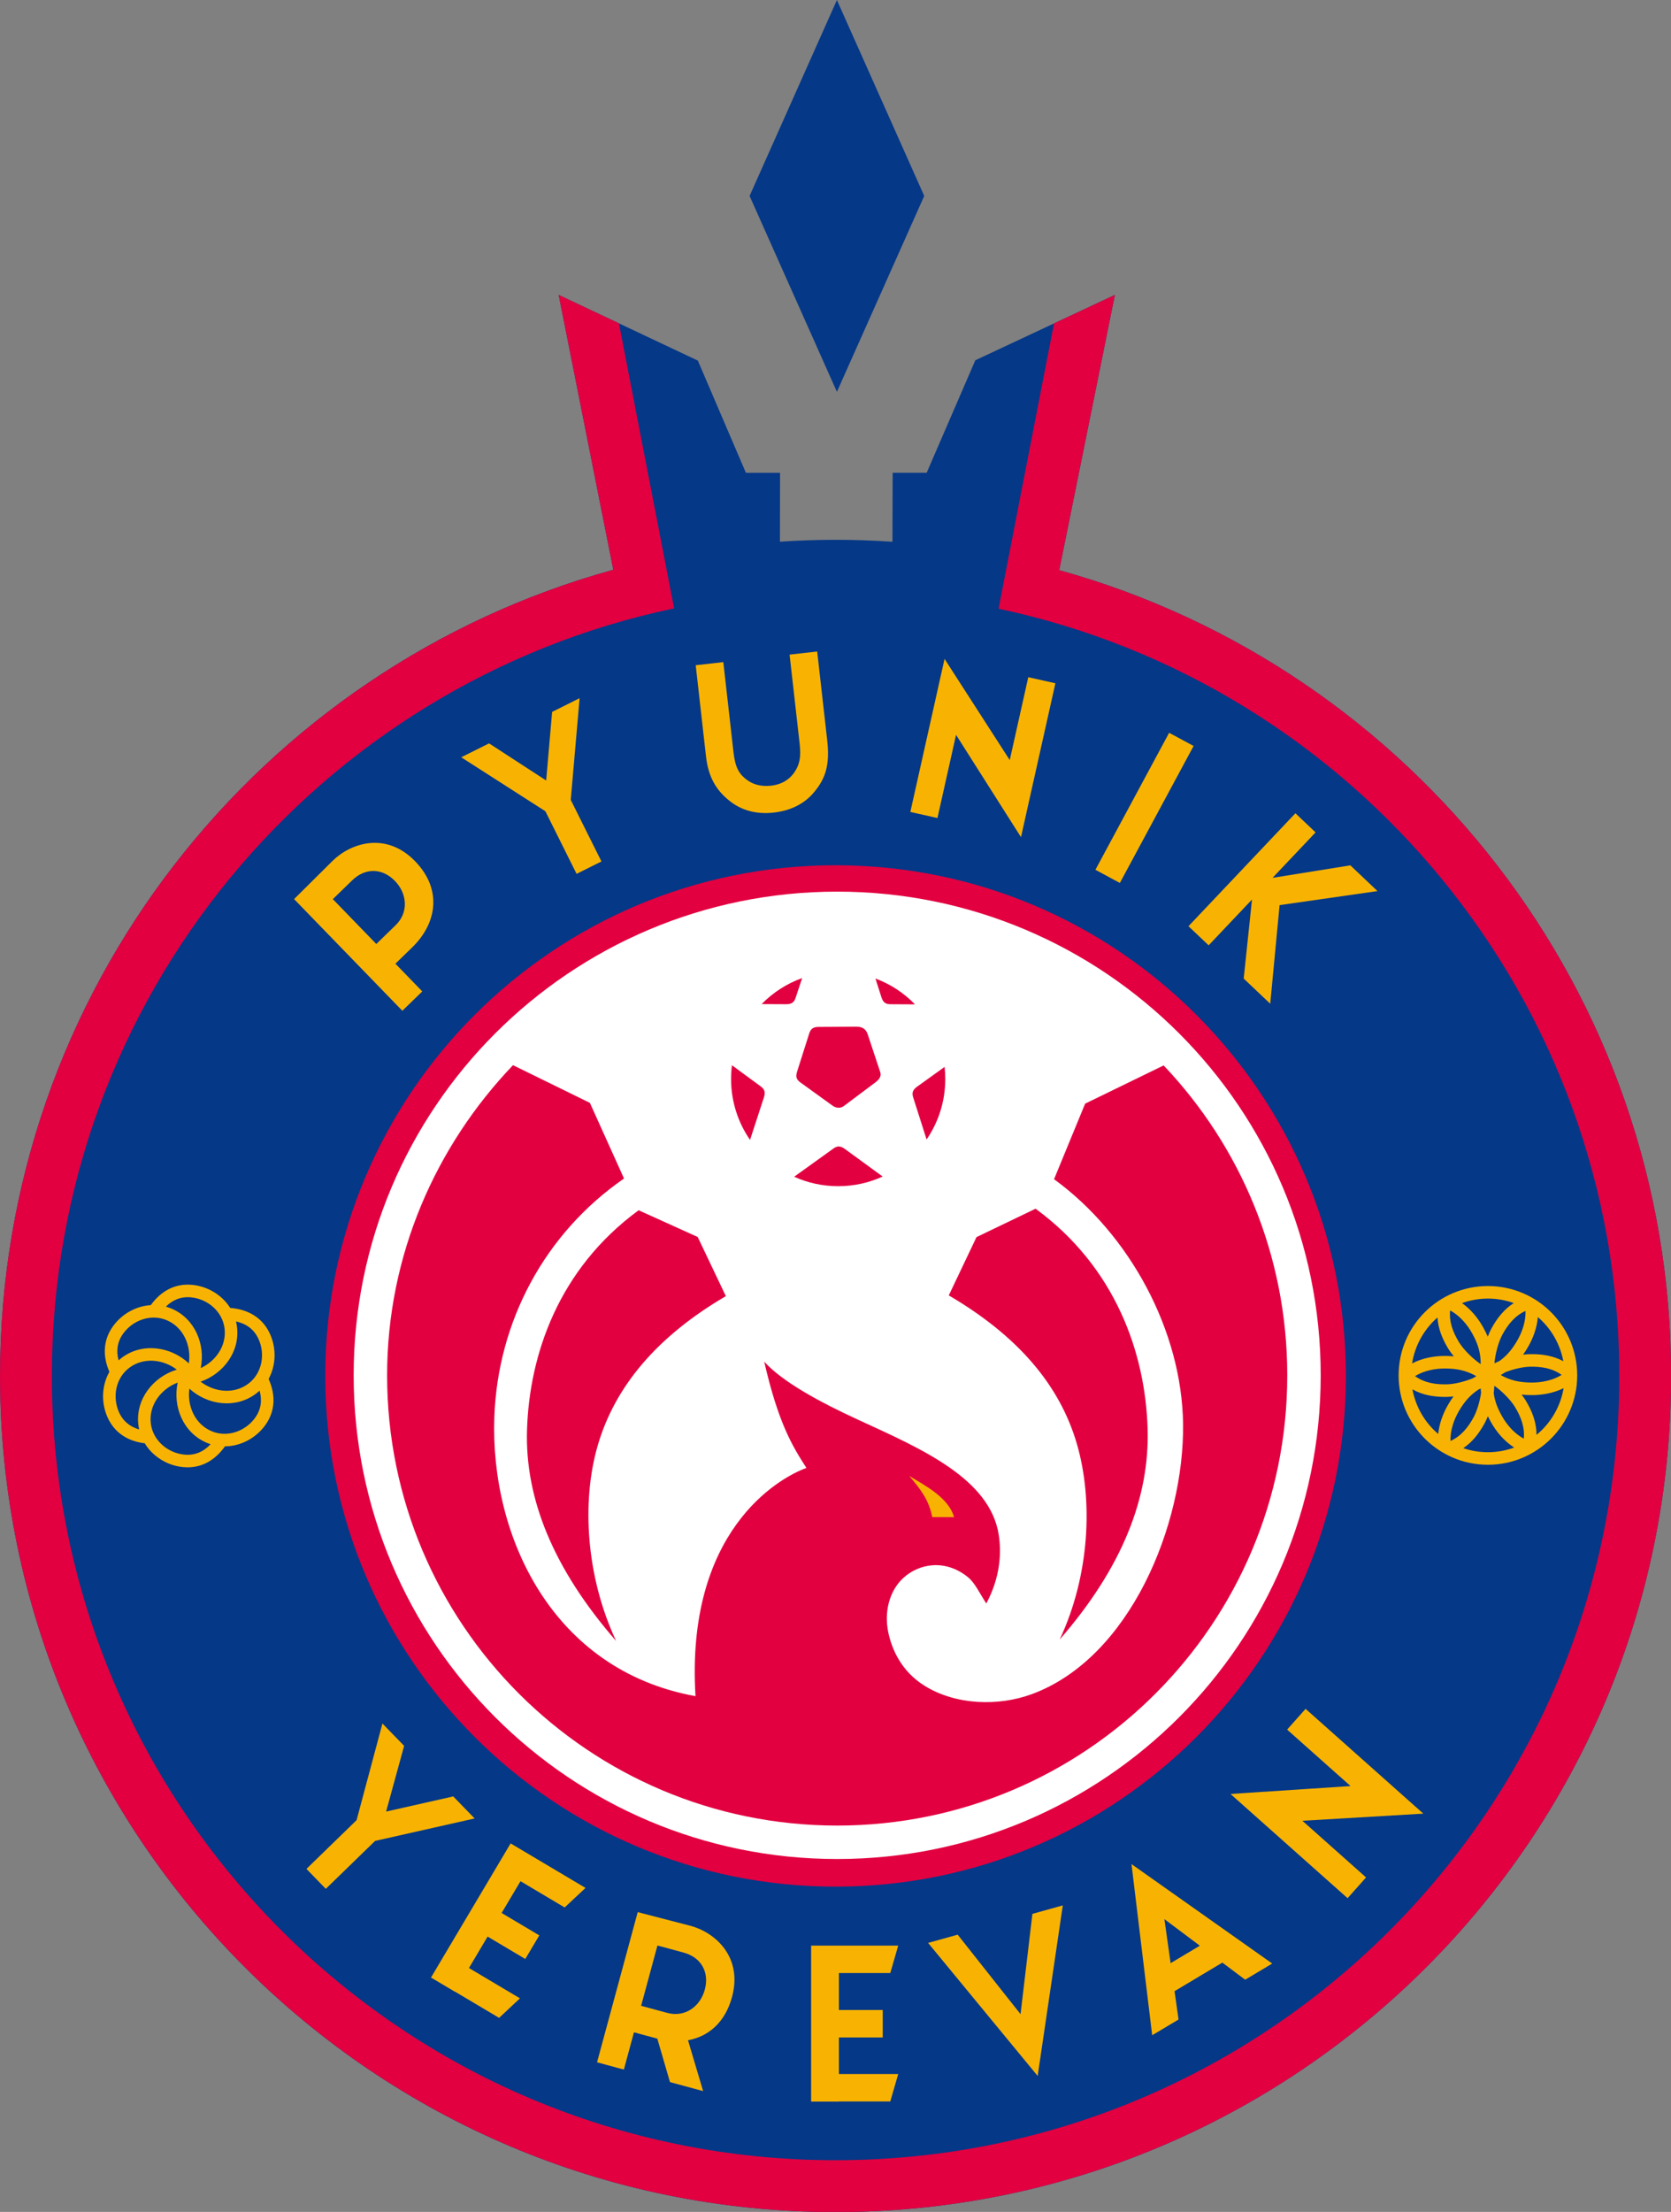 <svg xmlns:dc="http://purl.org/dc/elements/1.1/" xmlns:cc="http://creativecommons.org/ns#" xmlns:rdf="http://www.w3.org/1999/02/22-rdf-syntax-ns#" xmlns:svg="http://www.w3.org/2000/svg" xmlns="http://www.w3.org/2000/svg" xmlns:sodipodi="http://sodipodi.sourceforge.net/DTD/sodipodi-0.dtd" xmlns:inkscape="http://www.inkscape.org/namespaces/inkscape" version="1.1" id="svg70" viewBox="1 1 189 250" sodipodi:docname="f-pyunik-yerevan.svg" inkscape:version="0.92.4 (5da689c313, 2019-01-14)">
  <rect x="1" y="1" width="189" height="250" fill="#808080" stroke="none"/>
  <defs id="defs74"></defs>
  <sodipodi:namedview pagecolor="#ffffff" bordercolor="#666666" borderopacity="1" objecttolerance="10" gridtolerance="10" guidetolerance="10" inkscape:pageopacity="0" inkscape:pageshadow="2" inkscape:window-width="1366" inkscape:window-height="705" id="namedview72" showgrid="false" fit-margin-top="1" fit-margin-right="1" fit-margin-bottom="1" fit-margin-left="1" inkscape:zoom="0.56064347" inkscape:cx="425.08637" inkscape:cy="228.84586" inkscape:window-x="-8" inkscape:window-y="-8" inkscape:window-maximized="1" inkscape:current-layer="svg70"></sodipodi:namedview>
  <g id="Layer1000" transform="matrix(0.441,0,0,0.441,-35.751,-59.625)">
    <path d="m 297.638,275.817 c 4.904,0 9.765,0.18 14.586,0.505 l 0.056,-17.686 8.725,-0.003 12.476,-28.827 35.794,-16.754 -14.272,70.546 c 90.486,25.087 156.931,108.053 156.931,206.516 0,118.332 -95.964,214.296 -214.296,214.296 -118.333,0 -214.296,-95.964 -214.296,-214.296 0,-98.593 66.622,-181.647 157.291,-206.613 l -14.01,-70.448 35.694,16.837 12.325,28.76 8.759,-0.003 -0.035,17.656 c 4.719,-0.31 9.475,-0.485 14.273,-0.485 z" style="fill:#053887;fill-rule:evenodd" id="path2" inkscape:connector-curvature="0"></path>
    <path d="m 297.638,289.111 c 110.992,0 201.002,90.01 201.002,201.002 0,110.992 -90.01,201.002 -201.002,201.002 -110.992,0 -201.002,-90.01 -201.002,-201.002 0,-110.992 90.01,-201.002 201.002,-201.002 z" style="fill:#053887;fill-rule:evenodd" id="path4" inkscape:connector-curvature="0"></path>
    <path d="m 297.638,359.228 c 72.274,0 130.885,58.612 130.885,130.885 0,72.274 -58.612,130.885 -130.885,130.885 -72.274,0 -130.885,-58.612 -130.885,-130.885 0,-72.274 58.612,-130.885 130.885,-130.885 z" style="fill:#e20040;fill-rule:evenodd" id="path6" inkscape:connector-curvature="0"></path>
    <path d="m 298.054,365.988 c 68.478,0 124.011,55.514 124.011,123.967 0,68.454 -55.533,123.967 -124.011,123.967 -68.478,0 -124.011,-55.514 -124.011,-123.967 0,-68.454 55.533,-123.967 124.011,-123.967 z" style="fill:#ffffff;fill-rule:evenodd" id="path8" inkscape:connector-curvature="0"></path>
    <path d="m 381.78,410.531 c 19.649,20.69 31.708,48.652 31.708,79.425 0,63.717 -51.692,115.39 -115.434,115.39 -63.742,0 -115.434,-51.673 -115.434,-115.39 0,-30.804 12.495,-58.793 32.285,-79.489 l 19.721,9.66 8.754,19.384 c -20.34,14.07 -32.39,36.658 -33.261,61.173 -1.082,30.44 14.807,64.849 51.594,71.497 -2.565,-42.084 21.047,-55.829 28.454,-58.491 -3.663,-5.675 -7.191,-11.469 -10.828,-27.239 4.607,5.109 13.964,10.245 24.264,14.972 16.069,7.375 33.661,14.993 35.89,29.436 0.759,4.918 0.279,11.073 -3.192,17.57 -1.735,-2.645 -2.909,-5.266 -4.691,-6.723 -5.784,-4.729 -12.589,-3.563 -16.66,0.241 -3.592,3.357 -4.896,8.77 -3.768,14.003 0.922,4.274 3.349,9.912 9.367,13.622 7.983,4.921 18.889,5.25 27.483,2.072 25.134,-9.293 39.063,-43.354 38.733,-69.244 -0.304,-23.864 -13.686,-48.61 -33.09,-62.706 l 7.974,-19.368 z" style="fill:#e20040;fill-rule:evenodd" id="path10" inkscape:connector-curvature="0"></path>
    <g id="Layer1001">
      <path d="m 241.358,558.045 c -7.697,-16.405 -8.918,-35.602 -4.746,-50.019 4.441,-15.347 15.403,-28.137 32.885,-38.369 l -7.215,-15.153 -15.152,-6.854 c -20.566,15.056 -28.043,37.057 -28.628,56.343 -0.533,17.558 6.739,35.556 22.856,54.052 z" style="fill:#e20040;fill-rule:evenodd" id="path12" inkscape:connector-curvature="0"></path>
      <path d="m 355.135,557.645 c 7.697,-16.405 8.596,-35.603 4.424,-50.019 -4.441,-15.346 -15.403,-27.922 -32.885,-38.154 l 7.108,-14.938 15.152,-7.283 c 20.566,15.056 28.151,37.058 28.736,56.343 0.532,17.558 -6.418,35.556 -22.534,54.052 z" style="fill:#e20040;fill-rule:evenodd" id="path14" inkscape:connector-curvature="0"></path>
    </g>
    <path d="m 464.95,467.071 c 12.646,0 22.902,10.256 22.902,22.902 0,12.646 -10.256,22.902 -22.902,22.902 -12.646,0 -22.902,-10.256 -22.902,-22.902 0,-12.646 10.256,-22.902 22.902,-22.902 z" style="fill:#f8b302;fill-rule:evenodd" id="path17" inkscape:connector-curvature="0"></path>
    <path d="m 455.259,473.316 c -0.295,2.903 0.705,5.588 2.285,8.166 1.158,1.889 3.509,4.218 5.56,5.601 -2e-4,-2.943 -0.708,-5.216 -2.179,-7.862 -1.325,-2.383 -3.245,-4.59 -5.666,-5.905 z m 19.341,0.133 c -2.662,1.196 -4.487,3.405 -5.93,6.062 -1.02,1.879 -1.839,4.926 -2.05,7.354 0.403,-0.196 0.828,-0.385 1.269,-0.564 1.838,-1.304 3.154,-2.864 4.43,-4.993 1.401,-2.339 2.353,-5.106 2.281,-7.859 z m -26.698,6.681 c 1.118,-1.936 2.515,-3.609 4.111,-5 0.169,2.807 1.22,5.474 2.789,8.034 0.382,0.623 0.857,1.273 1.397,1.923 -0.624,-0.057 -1.267,-0.088 -1.935,-0.099 -3.004,-0.049 -6.088,0.528 -8.761,1.91 0.366,-2.32 1.155,-4.613 2.399,-6.768 z m 13.918,9.954 0.153,0.094 c -0.305,0.171 -0.601,0.346 -0.886,0.525 -2.106,0.864 -4.714,1.508 -6.607,1.558 -3.023,0.079 -5.848,-0.397 -8.215,-2.104 2.349,-1.438 5.22,-1.998 7.947,-1.954 2.912,0.047 5.172,0.533 7.609,1.88 z m -5.691,5.264 c -0.434,0.596 -0.85,1.232 -1.259,1.913 -1.403,2.341 -2.391,4.997 -2.665,7.718 -3.53,-2.991 -5.804,-7.067 -6.613,-11.435 2.666,1.513 5.72,2.018 8.97,1.933 0.494,-0.013 1.019,-0.058 1.566,-0.129 z m 6.975,-2.016 c 0.018,0.392 0.047,0.777 0.088,1.156 -0.327,2.187 -1.048,4.627 -1.915,6.223 -1.443,2.658 -3.268,4.867 -5.929,6.062 -0.071,-2.753 0.88,-5.52 2.281,-7.859 1.395,-2.329 2.837,-3.977 4.958,-5.353 0.176,-0.075 0.348,-0.151 0.518,-0.229 z m 1.831,7.098 c 0.224,0.466 0.469,0.937 0.734,1.414 1.457,2.62 3.493,4.998 6.02,6.622 -4.131,1.503 -8.74,1.623 -13.062,0.153 2.304,-1.548 4.063,-3.767 5.477,-6.373 0.296,-0.545 0.574,-1.159 0.831,-1.816 z m 1.654,-7.78 0.2,0.112 c 1.924,1.403 4.005,3.518 5.072,5.259 1.58,2.578 2.581,5.263 2.285,8.166 -2.42,-1.315 -4.34,-3.522 -5.665,-5.905 -1.103,-1.984 -1.778,-3.76 -2.046,-5.764 0.084,-0.647 0.137,-1.276 0.154,-1.867 z m 6.997,2.238 c 0.73,0.078 1.486,0.121 2.276,0.134 2.908,0.047 5.891,-0.493 8.503,-1.781 -0.378,2.253 -1.159,4.479 -2.368,6.575 -1.226,2.124 -2.79,3.931 -4.583,5.396 0.009,-3.116 -1.087,-6.059 -2.812,-8.872 -0.289,-0.472 -0.633,-0.96 -1.017,-1.452 z m -5.313,-5.016 c 0.398,-0.232 0.779,-0.47 1.144,-0.718 2.033,-0.787 4.448,-1.36 6.229,-1.407 3.023,-0.079 5.849,0.397 8.215,2.104 -2.349,1.438 -5.22,1.998 -7.947,1.954 -2.834,-0.046 -5.051,-0.509 -7.415,-1.775 z m 5.694,-5.208 c 0.38,-0.534 0.748,-1.1 1.109,-1.702 1.44,-2.404 2.444,-5.141 2.685,-7.937 3.472,2.97 5.717,6.993 6.531,11.307 -2.609,-1.409 -5.577,-1.882 -8.73,-1.799 -0.502,0.013 -1.038,0.058 -1.595,0.131 z m -9.057,-4.612 c -0.332,-0.788 -0.724,-1.579 -1.176,-2.393 -1.34,-2.41 -3.171,-4.615 -5.422,-6.217 4.202,-1.503 8.89,-1.577 13.265,-0.008 -2.432,1.554 -4.268,3.84 -5.735,6.543 -0.334,0.616 -0.648,1.319 -0.932,2.075 z" style="fill:#053887;fill-rule:evenodd" id="path19" inkscape:connector-curvature="0"></path>
    <path d="m 355.002,283.601 c 90.485,25.089 156.932,108.05 156.932,206.512 0,118.332 -95.964,214.296 -214.296,214.296 -118.333,0 -214.296,-95.964 -214.296,-214.296 0,-98.593 66.622,-181.646 157.291,-206.615 l -14.01,-70.447 15.454,7.29 11.62,59.995 h 3e-4 l 2.529,13.057 c -91.129,19.096 -159.589,99.925 -159.589,196.72 0,110.992 90.01,201.002 201.002,201.002 110.992,0 201.002,-90.01 201.002,-201.002 0,-96.655 -68.264,-177.388 -159.196,-196.634 l 0.757,-3.891 13.462,-69.228 15.613,-7.308 z" style="fill:#e20040;fill-rule:evenodd" id="path21" inkscape:connector-curvature="0"></path>
    <path d="m 297.983,137.48 22.395,50.208 -22.395,50.208 -22.395,-50.208 z" style="fill:#053887;fill-rule:evenodd" id="path23" inkscape:connector-curvature="0"></path>
    <path d="m 122.009,471.962 c 2.559,-3.559 6.207,-5.653 10.715,-5.186 3.988,0.413 7.586,2.637 9.653,5.906 4.531,0.349 8.327,2.462 10.231,6.72 1.663,3.72 1.505,8.028 -0.378,11.482 1.797,3.991 1.784,8.193 -0.872,11.859 -2.43,3.356 -6.328,5.384 -10.33,5.417 -2.563,3.634 -6.243,5.782 -10.803,5.31 -4.066,-0.421 -7.726,-2.725 -9.773,-6.098 -4.222,-0.505 -7.731,-2.614 -9.536,-6.652 -1.692,-3.785 -1.499,-8.178 0.477,-11.661 -1.727,-3.945 -1.679,-8.084 0.941,-11.703 2.297,-3.173 5.906,-5.158 9.674,-5.393 z m 21.851,4.177 c 0.115,0.461 0.203,0.933 0.262,1.415 0.777,6.356 -3.496,12.011 -9.34,14.027 3.522,2.709 8.554,3.298 12.257,0.511 3.488,-2.625 4.377,-7.475 2.633,-11.377 -1.163,-2.6 -3.25,-4.012 -5.811,-4.576 z m -11.957,17.223 c -0.6,4.414 1.406,9.086 5.681,10.903 4.017,1.708 8.662,0.053 11.169,-3.408 1.595,-2.203 1.83,-4.594 1.158,-6.982 -0.296,0.276 -0.609,0.539 -0.938,0.787 -5.21,3.921 -12.406,2.945 -17.07,-1.3 z m -2.992,-1.546 c -4.269,1.613 -7.468,5.768 -6.891,10.486 0.529,4.333 4.285,7.528 8.537,7.969 2.793,0.289 5.036,-0.778 6.794,-2.664 -0.345,-0.11 -0.687,-0.236 -1.025,-0.381 -5.993,-2.548 -8.746,-9.255 -7.414,-15.41 z m -0.225,-3.319 c -3.519,-2.672 -8.518,-3.24 -12.2,-0.468 -3.488,2.625 -4.377,7.475 -2.633,11.377 1.064,2.379 2.902,3.763 5.169,4.413 -0.082,-0.369 -0.148,-0.745 -0.195,-1.127 -0.799,-6.543 3.751,-12.342 9.858,-14.195 z m 3.082,-1.603 c 0.67,-4.46 -1.333,-9.222 -5.659,-11.061 -4.017,-1.708 -8.662,-0.053 -11.169,3.409 -1.571,2.17 -1.823,4.523 -1.188,6.876 0.254,-0.229 0.52,-0.449 0.798,-0.659 5.265,-3.962 12.558,-2.924 17.217,1.435 z m 3.053,1.206 c 3.869,-1.802 6.649,-5.731 6.109,-10.156 -0.529,-4.333 -4.285,-7.528 -8.537,-7.969 -2.649,-0.274 -4.803,0.671 -6.518,2.379 0.503,0.137 1.001,0.31 1.493,0.519 5.934,2.523 8.692,9.122 7.453,15.227 z" style="fill:#f8b302;fill-rule:evenodd" id="path25" inkscape:connector-curvature="0"></path>
    <path d="m 316.542,515.745 c 2.794,3.31 4.996,6.012 5.896,10.545 l 5.592,0.022 c -1.388,-5.018 -7.473,-8.128 -11.488,-10.568 z" style="fill:#f8b302;fill-rule:evenodd" id="path27" inkscape:connector-curvature="0"></path>
    <g id="Layer1002">
      <path d="m 293.234,400.663 9.695,-0.058 c 1.429,-0.009 2.461,0.468 2.956,1.962 l 3.217,9.699 c 0.254,0.764 0.048,1.636 -1.186,2.56 l -8.159,6.111 c -0.923,0.691 -2.055,0.506 -2.879,-0.088 l -8.19,-5.906 c -1.137,-0.82 -1.339,-1.5 -0.894,-2.898 l 3.088,-9.702 c 0.314,-0.986 0.838,-1.671 2.352,-1.68 z" style="fill:#e20040;fill-rule:evenodd" id="path29" inkscape:connector-curvature="0"></path>
      <path d="m 318.499,416.015 7.099,-5.104 c 0.115,1.019 0.176,2.055 0.176,3.105 0,5.749 -1.768,11.085 -4.789,15.496 l -3.431,-10.765 c -0.314,-0.986 -0.284,-1.847 0.945,-2.732 z" style="fill:#e20040;fill-rule:evenodd" id="path31" inkscape:connector-curvature="0"></path>
      <path d="m 309.415,393.102 -1.547,-4.84 c 3.865,1.436 7.319,3.717 10.138,6.619 l -6.286,-0.035 c -1.035,-0.006 -1.845,-0.301 -2.306,-1.743 z" style="fill:#e20040;fill-rule:evenodd" id="path33" inkscape:connector-curvature="0"></path>
      <path d="m 285.028,394.842 -6.351,-0.031 c 2.885,-2.949 6.428,-5.25 10.391,-6.666 l -1.67,5.043 c -0.325,0.982 -0.856,1.661 -2.37,1.654 z" style="fill:#e20040;fill-rule:evenodd" id="path35" inkscape:connector-curvature="0"></path>
      <path d="m 279.279,418.671 -3.575,10.946 c -3.065,-4.431 -4.862,-9.807 -4.862,-15.601 0,-1.196 0.076,-2.373 0.225,-3.529 l 7.371,5.418 c 0.834,0.613 1.31,1.327 0.841,2.766 z" style="fill:#e20040;fill-rule:evenodd" id="path37" inkscape:connector-curvature="0"></path>
      <path d="m 299.961,431.896 9.755,7.109 c -3.474,1.589 -7.338,2.476 -11.407,2.476 -4.024,0 -7.846,-0.866 -11.29,-2.421 l 10.053,-7.218 c 0.841,-0.604 1.667,-0.836 2.89,0.055 z" style="fill:#e20040;fill-rule:evenodd" id="path39" inkscape:connector-curvature="0"></path>
    </g>
    <g id="Layer1003">
      <path d="m 298.497,643.142 v 9.476 h 11.239 v 7.035 h -11.239 v 9.369 h 15.213 l -2.041,7.035 h -13.172 v 0.035 h -7.124 v -0.035 h -10e-4 v -7.035 h 10e-4 v -25.879 h -10e-4 v -7.035 h 22.338 l -2.041,7.035 z" style="fill:#f8b302;fill-rule:evenodd" id="path42" inkscape:connector-curvature="0"></path>
      <path d="m 216.832,619.605 -4.84,8.147 9.663,5.74 -3.593,6.048 -9.663,-5.74 -4.785,8.055 13.079,7.77 -5.348,5.006 -11.324,-6.728 -0.018,0.03 -6.125,-3.639 0.018,-0.03 -9e-4,-6e-4 3.593,-6.048 0.001,5e-4 13.218,-22.249 -9e-4,-6e-4 3.593,-6.048 19.205,11.409 -5.348,5.006 z" style="fill:#f8b302;fill-rule:evenodd" id="path44" inkscape:connector-curvature="0"></path>
      <path d="m 398.924,597.247 30.794,-2.024 -16.267,-14.469 4.735,-5.323 30.196,26.859 -31.013,1.829 16.325,14.521 -4.735,5.323 z" style="fill:#f8b302;fill-rule:evenodd" id="path46" inkscape:connector-curvature="0"></path>
      <path d="m 325.591,306.34 16.721,25.938 4.751,-21.246 6.952,1.555 -8.82,39.439 -16.657,-26.224 -4.769,21.322 -6.952,-1.555 z" style="fill:#f8b302;fill-rule:evenodd" id="path48" inkscape:connector-curvature="0"></path>
      <path d="m 409.634,640.708 -6.946,4.146 -5.847,-4.384 -12.261,7.32 1.025,7.262 -6.761,4.036 -5.307,-43.868 z m -18.572,-4.571 -9.087,-6.813 1.593,11.287 z" style="fill:#f8b302;fill-rule:evenodd" id="path50" inkscape:connector-curvature="0"></path>
      <path d="m 355.917,625.807 -7.793,2.169 -3.043,25.71 -16.124,-20.376 -7.586,2.111 28.102,34.101 z" style="fill:#f8b302;fill-rule:evenodd" id="path52" inkscape:connector-curvature="0"></path>
      <path d="m 181.421,579.193 5.562,5.724 -4.622,16.845 17.217,-3.884 5.488,5.647 -25.525,5.752 -12.645,12.287 -4.965,-5.109 12.86,-12.496 z" style="fill:#f8b302;fill-rule:evenodd" id="path54" inkscape:connector-curvature="0"></path>
      <path d="m 201.625,331.553 7.143,-3.562 14.648,9.517 1.526,-17.584 7.047,-3.514 -2.268,26.067 7.869,15.778 -6.375,3.179 -8.003,-16.046 z" style="fill:#f8b302;fill-rule:evenodd" id="path56" inkscape:connector-curvature="0"></path>
      <path d="m 158.759,367.901 9.823,-9.748 c 4.683,-4.647 13.763,-7.64 21.227,0.054 7.029,7.245 5.574,15.931 -0.767,22.082 l -4.296,4.167 6.893,7.105 -5.113,4.961 z m 25.869,-4.65 c -3.182,-3.28 -7.543,-3.476 -10.957,-0.165 l -4.975,4.827 11.152,11.495 4.975,-4.827 c 3.326,-3.227 2.987,-8.05 -0.196,-11.33 z" style="fill:#f8b302;fill-rule:evenodd" id="path58" inkscape:connector-curvature="0"></path>
      <path d="m 246.893,627.534 13.397,3.469 c 6.386,1.653 13.597,7.932 10.793,18.279 -1.776,6.554 -6.073,10.14 -11.292,11.082 l 3.881,13.038 -8.504,-2.305 -3.247,-11.143 c -0.072,-0.019 -0.144,-0.037 -0.216,-0.056 l -5.777,-1.565 -2.589,9.554 -6.876,-1.863 z m 17.208,19.867 c 1.195,-4.411 -0.863,-8.261 -5.453,-9.505 l -6.691,-1.813 -4.189,15.458 6.691,1.813 c 4.473,1.212 8.447,-1.542 9.642,-5.954 z" style="fill:#f8b302;fill-rule:evenodd" id="path60" inkscape:connector-curvature="0"></path>
      <path d="m 271.452,330.213 -2.604,-23.048 -7.079,0.8 2.633,23.306 c 0.57,5.043 2.387,8.671 6.328,11.675 2.696,2.055 6.332,3.314 11.045,2.781 4.713,-0.533 7.998,-2.484 10.188,-5.034 3.202,-3.726 4.232,-7.29 3.528,-13.526 l -2.567,-22.723 -7.079,0.8 2.587,22.892 c 0.39,3.454 -0.058,5.271 -1.246,7.112 -1.188,1.841 -3.166,3.254 -6.099,3.585 -2.566,0.29 -4.618,-0.325 -6.155,-1.464 -1.976,-1.465 -3.015,-3.033 -3.481,-7.155 z" style="fill:#f8b302;fill-rule:evenodd" id="path62" inkscape:connector-curvature="0"></path>
      <path d="m 364.283,360.389 6.272,3.378 18.909,-35.109 -6.272,-3.378 z" style="fill:#f8b302;fill-rule:evenodd" id="path64" inkscape:connector-curvature="0"></path>
      <path d="m 415.579,345.905 5.171,4.9 -11.039,11.651 19.954,-3.204 6.961,6.596 -25.107,3.6 -2.398,25.273 -6.806,-6.448 2.128,-20.258 -11.121,11.737 -5.171,-4.9 z" style="fill:#f8b302;fill-rule:evenodd" id="path66" inkscape:connector-curvature="0"></path>
    </g>
  </g>
</svg>